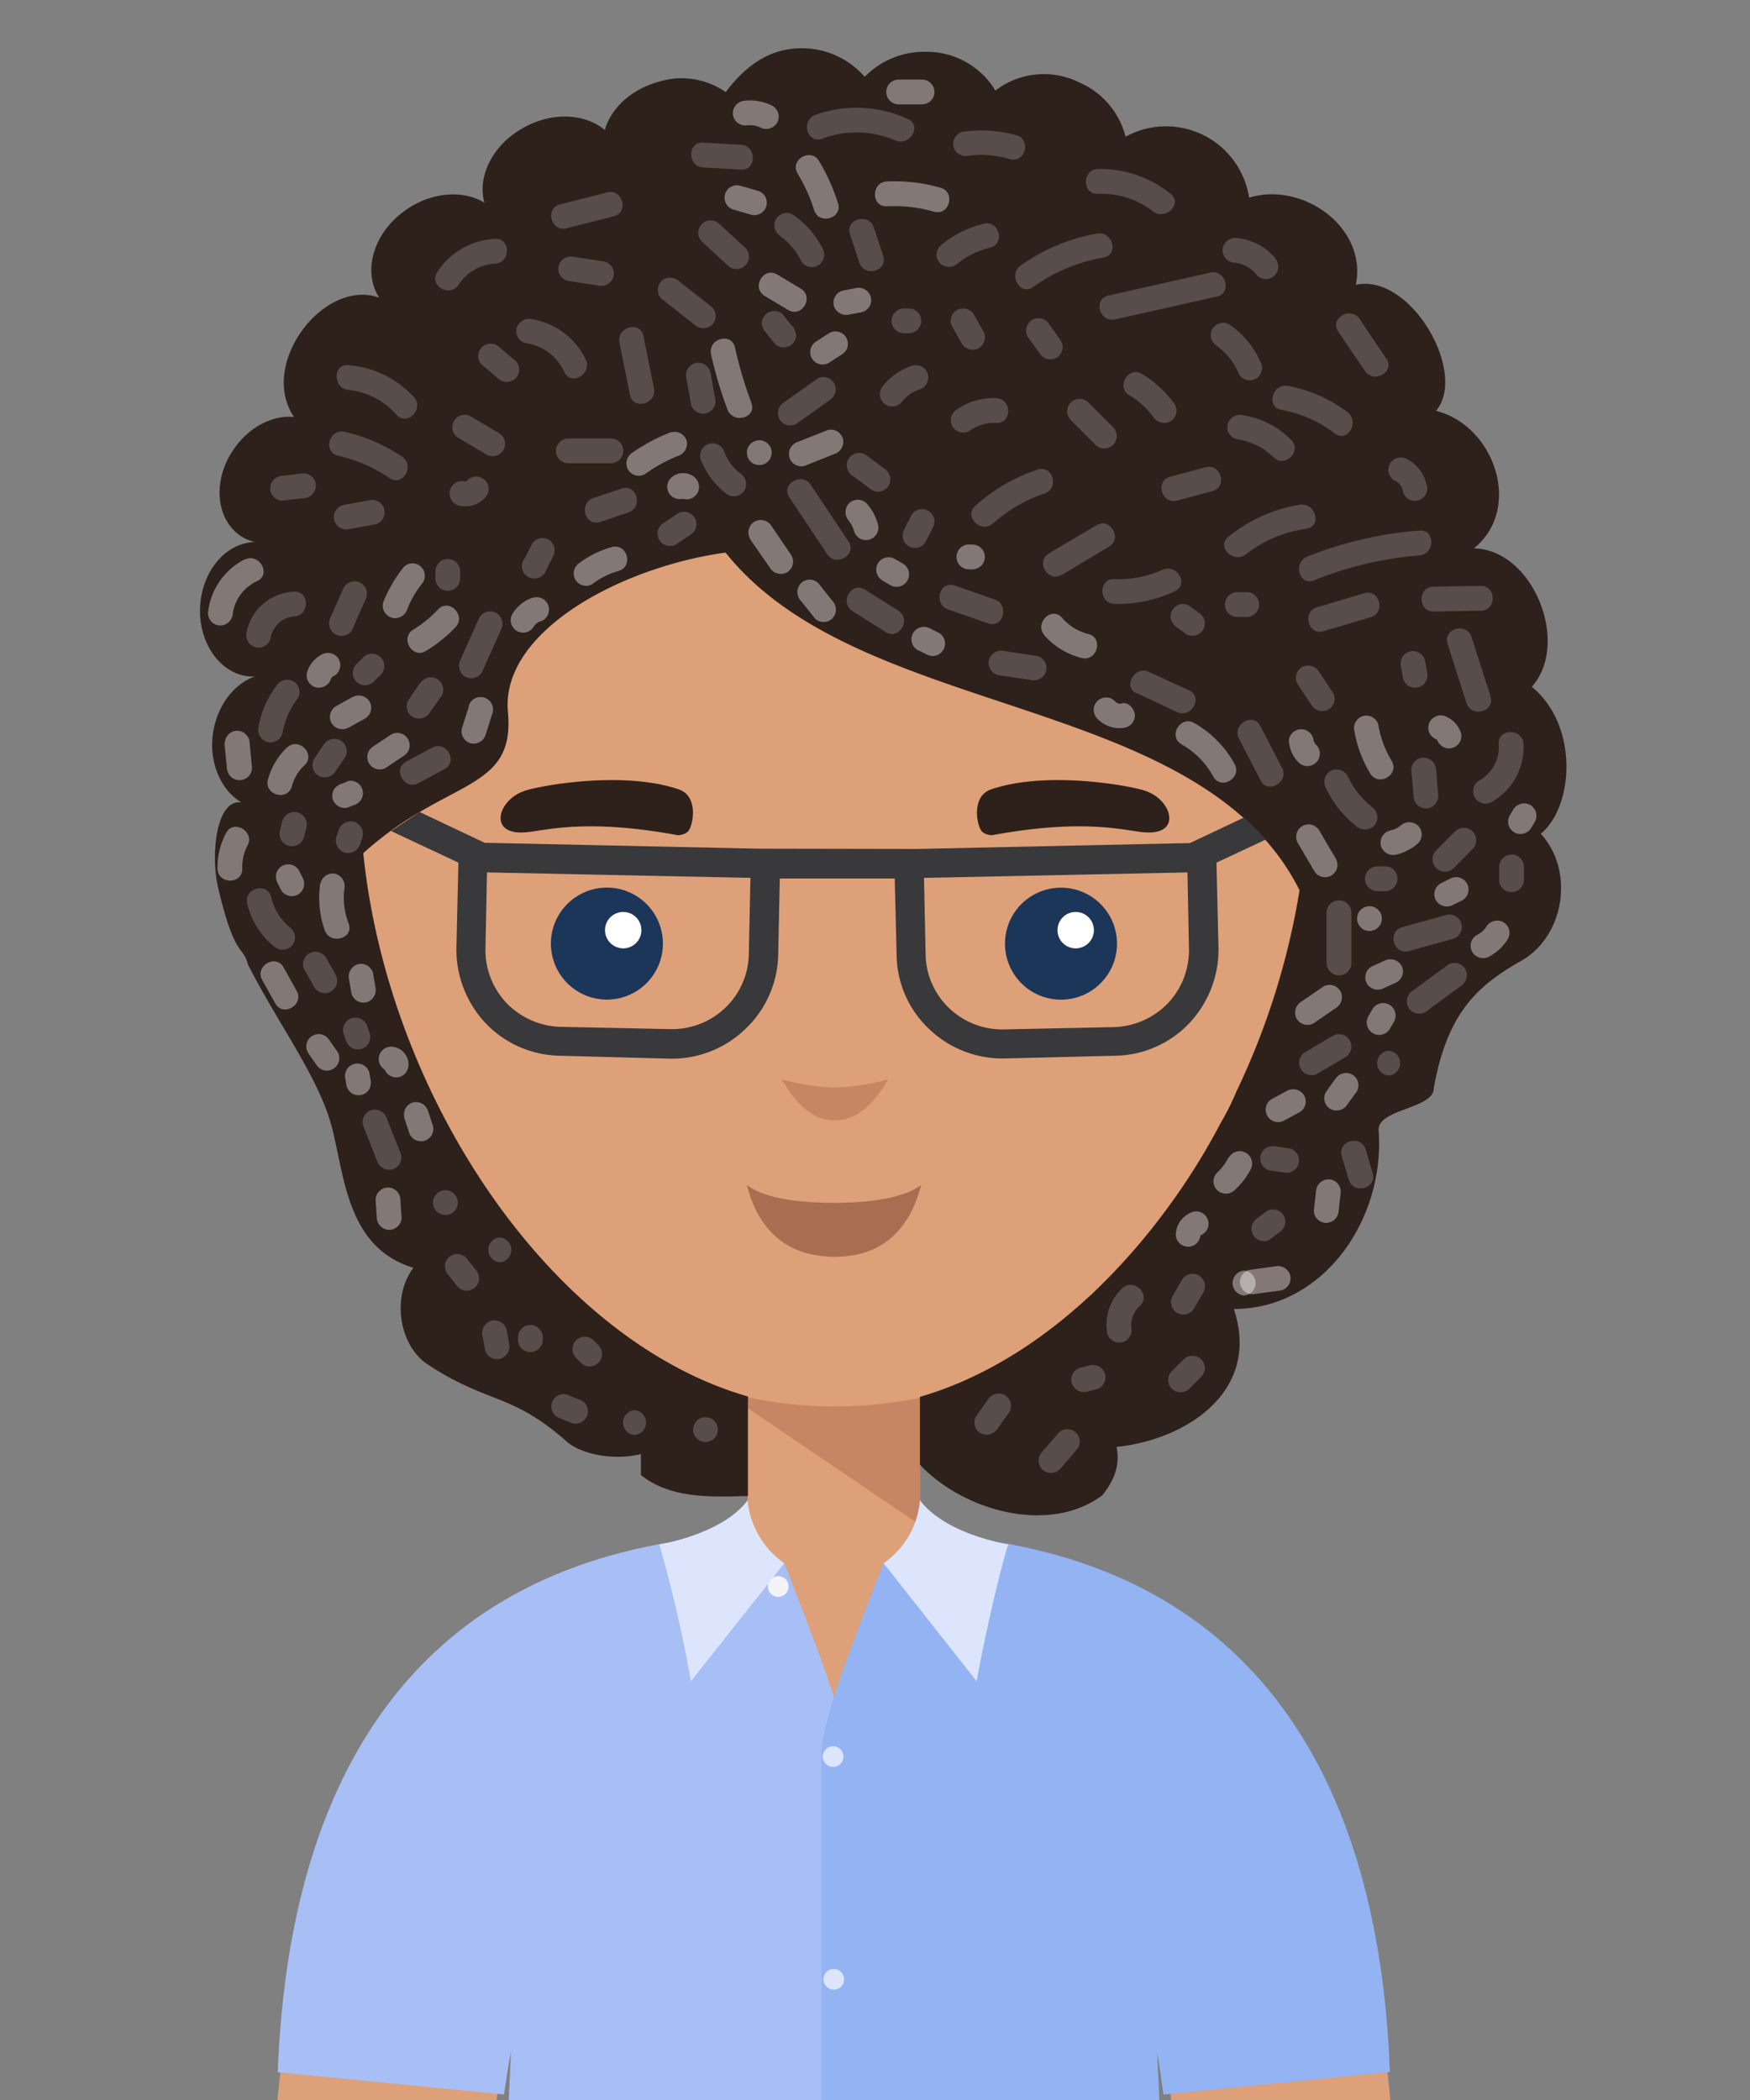 <svg id="Capa_1" data-name="Capa 1" xmlns="http://www.w3.org/2000/svg" viewBox="0 0 250 300"><rect x="0" y="0" width="250" height="300" fill="#808080" stroke="none"/><defs><style>.cls-1{fill:#dda078;}.cls-1,.cls-10,.cls-11,.cls-2,.cls-3,.cls-5,.cls-6,.cls-7,.cls-8,.cls-9{fill-rule:evenodd;}.cls-2{fill:#c68663;}.cls-3{fill:#f7b07a;}.cls-4{fill:#a86e51;}.cls-5{fill:#1c3659;}.cls-14,.cls-6{fill:#fff;}.cls-7{fill:#a7bff5;}.cls-8{fill:#94b3f2;}.cls-9{fill:#2e201a;}.cls-10{fill:#f4f3f6;}.cls-11{fill:#dce5fc;}.cls-12{fill:#39383a;}.cls-13{opacity:0.2;}.cls-15{opacity:0.4;}.cls-16{fill:none;}</style></defs><path class="cls-1" d="M195.81,275.87c-5.25-32.39-29.21-56-64.39-56.51V194H106.8v25.36c-35.13.56-59.14,24.12-64.39,56.51-.41,2.59-1.47,11.75-2.84,24.64l31.28-.08c1.19-7.16,2.38-14.22,3.56-21.1-.1,7.45-.11,14.44-.1,21.1l89.64-.22c0-6.59,0-13.51-.08-20.88,1.16,6.81,2.32,13.79,3.5,20.88l31.28-.08C197.3,287.44,196.23,278.43,195.81,275.87Z"/><polygon class="cls-2" points="106.8 199.09 131.43 199.09 131.43 217.85 106.8 201.15 106.8 199.09"/><path class="cls-3" d="M47.5,125.1l5.58-1.79,7.71,32.5-5.53,1.79a5.38,5.38,0,0,1-6.93-3.91l-5-21.11a6.43,6.43,0,0,1,4.19-7.48Z"/><path class="cls-3" d="M190,153.69l5-21.11a6.47,6.47,0,0,0-4.24-7.48l-5.53-1.79-7.76,32.5L183,157.6A5.4,5.4,0,0,0,190,153.69Z"/><path class="cls-1" d="M189.39,110.75c0-53-31.38-81.42-70.14-81.42S49.17,57.7,49.17,110.75s31.38,90.18,70.08,90.18S189.39,163.79,189.39,110.75Z"/><path class="cls-2" d="M111.66,154.19a31.58,31.58,0,0,0,7.59,1.17,31.8,31.8,0,0,0,7.65-1.17c-1.9,3.13-4.19,5.86-7.65,5.86s-5.69-2.73-7.59-5.86Z"/><path class="cls-4" d="M119.14,171.84c3.52,0,9.6-.34,12.45-2.57-1.62,6.42-5.64,10.33-12.45,10.27s-10.83-3.85-12.45-10.27c2.79,2.23,8.88,2.57,12.45,2.57Z"/><path class="cls-5" d="M86.7,142.8a8,8,0,1,0-8-8,8,8,0,0,0,8,8Z"/><path class="cls-5" d="M159.57,134.81a8,8,0,1,0-8,8A8,8,0,0,0,159.57,134.81Z"/><path class="cls-6" d="M156.27,132.91a2.6,2.6,0,1,0-2.56,2.57A2.6,2.6,0,0,0,156.27,132.91Z"/><path class="cls-6" d="M89,135.48a2.6,2.6,0,1,0-2.57-2.57A2.61,2.61,0,0,0,89,135.48Z"/><path class="cls-7" d="M120.93,249.79c-.9-5.64-2.8-10.89-8.88-26.47-4.69-1.84-5-2.68-5.25-9-1.73,3.24-7.54,5.14-11,6-39.26,6.47-54.67,37-56.12,75.72L72,299.21c.84-5.75,1-6,1-6q-.18,3.63-.34,7.21l48.29-.11Z"/><path class="cls-8" d="M165.3,293.22s.13.24.91,6L198.55,296c-1.4-38.7-16.87-69.25-56.12-75.72-3.47-.84-9.27-2.74-11-6-.16,6.31-.55,7.15-5.19,9-6.09,15.58-8,20.83-8.88,26.47v50.53l48.27-.11C165.52,297.89,165.41,295.57,165.3,293.22Z"/><path class="cls-9" d="M74.86,113c2.51-.84,14.29-2.91,22.11-.23,3,1,2,5.64,1.17,6.14a2.34,2.34,0,0,1-1.34.4c-13.62-2.52-19.32-.51-21.89-.4-5.25.34-3.74-4.69,0-5.91Z"/><path class="cls-9" d="M163.7,113c-2.51-.84-14.29-2.91-22.11-.23-3,1-2,5.64-1.17,6.14a2.31,2.31,0,0,0,1.34.4c13.62-2.52,19.32-.51,21.89-.4,5.24.34,3.74-4.69,0-5.91Z"/><path class="cls-10" d="M111.15,228.12a1.48,1.48,0,1,0-1.45-1.45,1.49,1.49,0,0,0,1.45,1.45Z"/><path class="cls-11" d="M119.14,252.41a1.48,1.48,0,0,0,0-2.95,1.48,1.48,0,1,0,0,2.95Z"/><path class="cls-11" d="M119.14,284.24a1.48,1.48,0,1,0-1.51-1.5,1.49,1.49,0,0,0,1.51,1.5Z"/><path class="cls-11" d="M126.23,223.32a12.11,12.11,0,0,0,5.19-9c2.74,3.69,8.94,5.7,12.62,6.31-1.11,3.35-3.35,13-4.52,19.55Z"/><path class="cls-11" d="M112.05,223.32a12.34,12.34,0,0,1-5.25-9c-2.68,3.69-8.94,5.7-12.62,6.31a184.39,184.39,0,0,1,4.52,19.55Z"/><path class="cls-9" d="M50.18,188c0,.33,0,.66,0,1h0Z"/><path class="cls-9" d="M159.51,206.7c9.85-1,20.69-7.88,16.75-19.7,12.8,0,21.67-12.81,20.68-25.61,0-3,7.88-3,7.88-5.91,1.89-10.68,6.17-14.55,12.1-18l0,0c6.53-3.35,8.15-13,3.18-18.37,4.69-3.8,5.53-15.42-1.28-21,5.53-6.09.28-19.6-8.27-19.77,7-5.64,3-17.53-5.41-19.65,4.57-5.36-3.58-19.72-11.45-18,1.67-8.21-7.6-14.8-15.25-12.45a12,12,0,0,0-17.64-8.71,11.59,11.59,0,0,0-6.65-7.77,11.37,11.37,0,0,0-11.95,1.18A11.46,11.46,0,0,0,132.13,7.4a11.82,11.82,0,0,0-8.6,3.58,11.84,11.84,0,0,0-9.1-4.08c-4.67,0-8.14,2.75-10.75,6.26a11,11,0,0,0-9.47-1.51c-4,1.06-6.92,3.8-7.81,6.92-2.74-2.29-7.26-2.62-11.28-.5-4.58,2.35-7,7-5.92,10.89-3-1.84-7.48-1.56-11.17,1-4.64,3.19-6.31,8.77-3.85,12.57C46.3,39.68,36.87,52,42,59.56c-3.07-.28-6.48,1.45-8.66,4.69-3,4.41-2.51,9.88,1,12.29a6.1,6.1,0,0,0,2.12.89c-4.13.06-7.6,4.08-7.87,9.21-.28,5.31,3,9.78,7.2,10h.61c-3,1.06-5.47,4.24-6,8.32s1.23,8,4.07,9.66c-3.62-.45-4.39,7.52-3.32,12.15,2.37,10.16,3.59,8.29,4.27,11,3.94,7.88,9.85,15.76,11.82,22.65s2,17.73,11.82,20.69c-3,3.94-2.2,10.66,1.74,13.61,8.86,5.91,12,4.12,19.92,11,2,2,6.9,3,10.84,2v3c4.26,3.4,10,3.13,15.29,3V199.5c-28.2-8.1-51.38-42.89-54.95-77.57l0-.05c11.9-10.78,21.73-8.66,20.66-20.16S88.69,81,103.65,78.94c19.27,24.18,67.74,19.82,82,48.24a105.81,105.81,0,0,1-9,28.71,38.33,38.33,0,0,1-2.29,4.58,94.24,94.24,0,0,1-7.54,12.06,91,91,0,0,1-10.55,12.06,8.07,8.07,0,0,1-.73.67c-6.86,6.36-15.07,11.67-24.12,14.29v9.69c6.11,6.53,18.42,10.1,26.08,4.35l0,0C159.07,211.59,160.06,209.45,159.51,206.7Z"/><path class="cls-12" d="M107.21,125.41l-37.64-.78-.22,10.83h0v.06a11,11,0,0,0,3,7.76,11.19,11.19,0,0,0,7.6,3.41H80l15.8.33a11,11,0,0,0,7.76-3,10.84,10.84,0,0,0,3.41-7.65ZM131,121.28l39-.84,7.65-3.62s1.23,1.14,1.61,1.51,1.53,1.62,1.53,1.62l-7,3.28v.4l.28,11.83h0a15.33,15.33,0,0,1-4.19,10.73,14.93,14.93,0,0,1-10.55,4.63l-.06.06h0v-.06l-15.8.39A15.14,15.14,0,0,1,132.73,147a14.76,14.76,0,0,1-4.64-10.56l-.27-10.94H111.4l-.23,10.94A15,15,0,0,1,106.48,147a15.14,15.14,0,0,1-10.72,4.24L80,150.82v.06h0v-.06a15,15,0,0,1-10.61-4.63,15.38,15.38,0,0,1-4.19-10.73h0l.28-11.83v-.4l-9.61-4.51L59.94,116l9.3,4.4,39,.84Zm38.64,3.35-37.64.78.23,11a10.84,10.84,0,0,0,3.4,7.65,11,11,0,0,0,7.77,3l15.8-.33h.05a11.19,11.19,0,0,0,7.6-3.41,11,11,0,0,0,3-7.76v-.06h0Z"/><g class="cls-13"><path class="cls-14" d="M135.43,87.06l5.74,2c2.16.76,3.08-2.66.94-3.42l-5.74-2c-2.15-.76-3.08,2.66-.94,3.42Z"/></g><g class="cls-13"><path class="cls-14" d="M162.37,99l5.74,2.71c2,1,3.85-2.09,1.79-3.07L164.16,96c-2-1-3.86,2.08-1.79,3.06Z"/></g><g class="cls-13"><path class="cls-14" d="M189.42,112.58a15,15,0,0,0,4.33,5.43,1.83,1.83,0,0,0,2.5,0,1.78,1.78,0,0,0,0-2.51,12.73,12.73,0,0,1-3.77-4.71,1.79,1.79,0,0,0-2.43-.63,1.81,1.81,0,0,0-.63,2.42Z"/></g><g class="cls-13"><path class="cls-14" d="M201.26,135.87l6.4-1.77a1.78,1.78,0,0,0-.95-3.42l-6.39,1.77c-2.19.61-1.26,4,.94,3.42Z"/></g><g class="cls-13"><path class="cls-14" d="M188.13,153.41l4.05-2.37a1.77,1.77,0,0,0-1.79-3.06l-4,2.36a1.78,1.78,0,0,0,1.79,3.07Z"/></g><g class="cls-13"><path class="cls-14" d="M181.34,167.2l2,.29a2,2,0,0,0,1.36-.18,1.85,1.85,0,0,0,.82-1.06,1.79,1.79,0,0,0-1.24-2.18l-2-.29a2,2,0,0,0-1.37.18,1.73,1.73,0,0,0-.81,1.06,1.78,1.78,0,0,0,1.23,2.18Z"/></g><g class="cls-13"><path class="cls-14" d="M168.88,182.76l-1.35,2.37a1.77,1.77,0,0,0,3.06,1.79l1.36-2.37a1.78,1.78,0,0,0-3.07-1.79Z"/></g><g class="cls-13"><path class="cls-14" d="M155.68,195.05l-1.35.34a1.78,1.78,0,0,0-1.23,2.18,1.81,1.81,0,0,0,2.18,1.24l1.35-.34a1.8,1.8,0,0,0,1.24-2.18,1.82,1.82,0,0,0-2.19-1.24Z"/></g><g class="cls-13"><path class="cls-14" d="M207.68,124l2.69-2.71a1.77,1.77,0,0,0-2.51-2.51l-2.69,2.71a1.77,1.77,0,0,0,2.51,2.51Z"/></g><g class="cls-13"><path class="cls-14" d="M212.92,99.4,210.22,91c-.69-2.16-4.12-1.23-3.42,1l2.7,8.44c.69,2.16,4.12,1.24,3.42-.94Z"/></g><g class="cls-13"><path class="cls-14" d="M190.45,99l-2-3A1.82,1.82,0,0,0,186,95.3a1.79,1.79,0,0,0-.64,2.42l2,3a1.82,1.82,0,0,0,2.43.64,1.79,1.79,0,0,0,.63-2.43Z"/></g><g class="cls-13"><path class="cls-14" d="M171.24,87.53l-1.35-1a1.75,1.75,0,0,0-1.36-.18,1.77,1.77,0,0,0-1.24,2.18,2,2,0,0,0,.81,1.06l1.35,1a1.77,1.77,0,0,0,1.37.18,1.8,1.8,0,0,0,1.06-.81,1.82,1.82,0,0,0,.18-1.37,2.05,2.05,0,0,0-.82-1.06Z"/></g><g class="cls-13"><path class="cls-14" d="M121.22,77.36l-5.4-8.1c-1.26-1.89-4.33-.12-3.06,1.79l5.4,8.1c1.26,1.89,4.33.12,3.06-1.79Z"/></g><g class="cls-13"><path class="cls-14" d="M88.83,69.79l-4.06,1.35c-2.15.72-1.23,4.15,1,3.42l4-1.35c2.15-.72,1.23-4.14-.94-3.42Z"/></g><g class="cls-13"><path class="cls-14" d="M62.2,81.63v1a1.77,1.77,0,0,0,3.54,0v-1a1.77,1.77,0,0,0-3.54,0Z"/></g><g class="cls-13"><path class="cls-14" d="M60,97.58,58.34,100a1.78,1.78,0,0,0,.63,2.43,1.83,1.83,0,0,0,2.43-.64l1.68-2.37a1.79,1.79,0,0,0-.64-2.43,1.83,1.83,0,0,0-2.43.64Z"/></g><g class="cls-13"><path class="cls-14" d="M46.23,106.4l-1.35,2a1.79,1.79,0,0,0,.63,2.43,1.83,1.83,0,0,0,2.43-.64l1.35-2a1.77,1.77,0,0,0-.64-2.42,1.81,1.81,0,0,0-2.42.63Z"/></g><g class="cls-13"><path class="cls-14" d="M40.31,117.3,40,118.65a1.77,1.77,0,1,0,3.42.94l.34-1.35a1.77,1.77,0,0,0-3.42-.94Z"/></g><g class="cls-13"><path class="cls-14" d="M43.53,138.59,44.88,141a1.79,1.79,0,0,0,2.42.64,1.81,1.81,0,0,0,.64-2.43l-1.35-2.36a1.77,1.77,0,1,0-3.06,1.79Z"/></g><g class="cls-13"><path class="cls-14" d="M51.86,160.76l2,5.06a1.84,1.84,0,0,0,2.19,1.24,1.77,1.77,0,0,0,1.23-2.18l-2-5.06a1.83,1.83,0,0,0-2.18-1.24,1.79,1.79,0,0,0-1.24,2.18Z"/></g><g class="cls-13"><path class="cls-14" d="M64.07,182.17l1.35,1.69a1.77,1.77,0,0,0,1.25.52,1.8,1.8,0,0,0,1.26-.52,1.74,1.74,0,0,0,.51-1.25,2,2,0,0,0-.51-1.26l-1.36-1.69a1.75,1.75,0,0,0-1.25-.51,1.76,1.76,0,0,0-1.77,1.77,2,2,0,0,0,.52,1.25Z"/></g><g class="cls-13"><path class="cls-14" d="M74,191.05v.34a1.33,1.33,0,0,0,.15.68,1.26,1.26,0,0,0,.37.57,1.93,1.93,0,0,0,1.25.52l.47-.06a1.82,1.82,0,0,0,.78-.46l.28-.36a1.72,1.72,0,0,0,.24-.89v-.34a1.33,1.33,0,0,0-.15-.68,1.63,1.63,0,0,0-.94-.94,1.33,1.33,0,0,0-.68-.15l-.47.06a1.73,1.73,0,0,0-.78.46l-.28.35a1.78,1.78,0,0,0-.24.9Z"/></g><g class="cls-13"><path class="cls-14" d="M90.65,205a1.78,1.78,0,0,0,0-3.55,1.78,1.78,0,0,0,0,3.55Z"/></g><g class="cls-13"><path class="cls-14" d="M193.06,137.69v-7.43a1.78,1.78,0,0,0-3.55,0v7.43a1.78,1.78,0,0,0,3.55,0Z"/></g><g class="cls-13"><path class="cls-14" d="M203.63,144.58l5.06-3.72a1.82,1.82,0,0,0,.64-2.42,1.79,1.79,0,0,0-2.43-.64l-5.06,3.71a1.83,1.83,0,0,0-.64,2.43,1.79,1.79,0,0,0,2.43.64Z"/></g><g class="cls-13"><path class="cls-14" d="M217.71,125.53v-1.68a1.79,1.79,0,0,0-1.77-1.78,1.82,1.82,0,0,0-1.78,1.78v1.68a1.78,1.78,0,1,0,3.55,0Z"/></g><g class="cls-13"><path class="cls-14" d="M205.47,113.72l-.31-3.72a1.83,1.83,0,0,0-1.78-1.77,1.79,1.79,0,0,0-1.77,1.77l.32,3.72a1.81,1.81,0,0,0,1.77,1.77,1.78,1.78,0,0,0,1.77-1.77Z"/></g><g class="cls-13"><path class="cls-14" d="M183.15,109.71l-3.1-6c-1-2-4.1-.24-3.06,1.79l3.1,6c1,2,4.11.24,3.06-1.79Z"/></g><g class="cls-13"><path class="cls-14" d="M142.53,96.45l4.73.69a1.83,1.83,0,0,0,2.18-1.23,1.8,1.8,0,0,0-1.24-2.19L143.47,93a1.85,1.85,0,0,0-2.18,1.24,1.79,1.79,0,0,0,1.24,2.18Z"/></g><g class="cls-13"><path class="cls-14" d="M49.13,83.86l-1.89,4.3a1.83,1.83,0,0,0,.63,2.43A1.79,1.79,0,0,0,50.3,90l1.89-4.3a1.81,1.81,0,0,0-.64-2.42,1.78,1.78,0,0,0-2.42.63Z"/></g><g class="cls-13"><path class="cls-14" d="M51.91,93.89l-1,1a1.83,1.83,0,0,0-.52,1.25,1.77,1.77,0,0,0,3,1.26l1-1a1.81,1.81,0,0,0,.52-1.25,1.83,1.83,0,0,0-.52-1.25,1.81,1.81,0,0,0-2.51,0Z"/></g><g class="cls-13"><path class="cls-14" d="M42,84.52a7.23,7.23,0,0,0-6.77,5.76,1.82,1.82,0,0,0,1.24,2.18,1.78,1.78,0,0,0,2.18-1.24A3.68,3.68,0,0,1,42,88.07c2.27-.12,2.28-3.67,0-3.55Z"/></g><g class="cls-13"><path class="cls-14" d="M39.48,98a13.59,13.59,0,0,0-2.55,5.83A1.82,1.82,0,0,0,38.17,106a1.79,1.79,0,0,0,2.18-1.24,11.3,11.3,0,0,1,2.19-5,1.79,1.79,0,0,0-.64-2.43,1.82,1.82,0,0,0-2.42.64Z"/></g><g class="cls-13"><path class="cls-14" d="M59.8,111.87l3.71-2c2-1.09.22-4.15-1.79-3.06l-3.71,2c-2,1.09-.22,4.15,1.79,3.06Z"/></g><g class="cls-13"><path class="cls-14" d="M48.37,118.63l-.33,1a1.76,1.76,0,0,0,.18,1.36,1.79,1.79,0,0,0,1.05.82,1.83,1.83,0,0,0,2.19-1.24l.33-1a1.8,1.8,0,0,0-.18-1.36,1.85,1.85,0,0,0-1.06-.82,1.82,1.82,0,0,0-2.18,1.24Z"/></g><g class="cls-13"><path class="cls-14" d="M35.32,129.1a11.08,11.08,0,0,0,3.8,6.08,1.82,1.82,0,0,0,2.5,0,1.77,1.77,0,0,0,0-2.51,8,8,0,0,1-2.88-4.51c-.52-2.22-3.94-1.28-3.42.94Z"/></g><g class="cls-13"><path class="cls-14" d="M196.69,127.31H198a1.78,1.78,0,0,0,0-3.55h-1.35a1.78,1.78,0,0,0,0,3.55Z"/></g><g class="cls-13"><path class="cls-14" d="M198.38,153.65a1.78,1.78,0,0,0,0-3.55,1.78,1.78,0,0,0,0,3.55Z"/></g><g class="cls-13"><path class="cls-14" d="M191.68,165.16l1,3.37c.65,2.18,4.08,1.26,3.42-.94l-1-3.38c-.65-2.18-4.08-1.25-3.42.95Z"/></g><g class="cls-13"><path class="cls-14" d="M181.39,177.07l1.35-1a1.92,1.92,0,0,0,.82-1.06,1.82,1.82,0,0,0-.18-1.37,1.76,1.76,0,0,0-1.06-.81A1.73,1.73,0,0,0,181,173l-1.35,1a2,2,0,0,0-.81,1.06,1.77,1.77,0,0,0,1.24,2.18,1.7,1.7,0,0,0,1.36-.18Z"/></g><g class="cls-13"><path class="cls-14" d="M161.66,190a3.8,3.8,0,0,1,1.18-3.45c1.67-1.57-.84-4.07-2.51-2.51a7.1,7.1,0,0,0-2.22,6,1.83,1.83,0,0,0,1.77,1.77,1.79,1.79,0,0,0,1.78-1.77Z"/></g><g class="cls-13"><path class="cls-14" d="M169.91,198.38l1.69-1.69a1.78,1.78,0,0,0,0-2.5,1.81,1.81,0,0,0-2.51,0l-1.68,1.68a1.77,1.77,0,0,0,2.5,2.51Z"/></g><g class="cls-13"><path class="cls-14" d="M142.5,204.1l1.69-2.36a1.79,1.79,0,0,0-.64-2.43,1.83,1.83,0,0,0-2.43.64l-1.68,2.36a1.79,1.79,0,0,0,.63,2.43,1.83,1.83,0,0,0,2.43-.64Z"/></g><g class="cls-13"><path class="cls-14" d="M151.39,209.91l2.35-2.72a1.77,1.77,0,1,0-2.51-2.5l-2.35,2.71a1.82,1.82,0,0,0,0,2.51,1.8,1.8,0,0,0,2.51,0Z"/></g><g class="cls-13"><path class="cls-14" d="M66.78,68.57a1.29,1.29,0,0,1-.16.17c-.14.13-.12.11.08,0l-.21.11c.23-.08.28-.11.15-.06l-.17,0c-.2,0-.16,0,.12,0h-.24c.27,0,.32,0,.12,0a1.77,1.77,0,0,0-.94,3.42,3.76,3.76,0,0,0,3.76-1.11,1.77,1.77,0,0,0-2.51-2.5Z"/></g><g class="cls-13"><path class="cls-14" d="M71.28,61.87l-4-2.37a1.77,1.77,0,0,0-1.79,3.06l4,2.37a1.77,1.77,0,0,0,1.79-3.06Z"/></g><g class="cls-13"><path class="cls-14" d="M57.44,65.24a23.89,23.89,0,0,0-8.2-3.55c-2.22-.5-3.17,2.91-.94,3.42a21.06,21.06,0,0,1,7.35,3.19c1.89,1.29,3.66-1.78,1.79-3.06Z"/></g><g class="cls-13"><path class="cls-14" d="M52.69,71.48,49,72.15a1.78,1.78,0,0,0-1.24,2.18,1.8,1.8,0,0,0,2.18,1.24l3.71-.67a1.78,1.78,0,0,0,1.24-2.18,1.8,1.8,0,0,0-2.18-1.24Z"/></g><g class="cls-13"><path class="cls-14" d="M43.36,67.62l-3,.35a1.83,1.83,0,0,0-1.77,1.77,1.79,1.79,0,0,0,1.77,1.78l3-.35a1.83,1.83,0,0,0,1.77-1.77,1.78,1.78,0,0,0-1.77-1.78Z"/></g><g class="cls-13"><path class="cls-14" d="M59.14,56.74a14.23,14.23,0,0,0-9.35-4.58c-2.27-.21-2.26,3.33,0,3.55a10.5,10.5,0,0,1,6.84,3.54c1.54,1.69,4-.82,2.51-2.51Z"/></g><g class="cls-13"><path class="cls-14" d="M189.08,90.17l6.75-2c2.18-.66,1.25-4.08-.94-3.42l-6.75,2c-2.18.66-1.25,4.09.94,3.42Z"/></g><g class="cls-13"><path class="cls-14" d="M187.67,82.92a51.68,51.68,0,0,1,15.1-3.58c2.26-.18,2.27-3.73,0-3.55a54.93,54.93,0,0,0-16,3.71c-2.1.83-1.19,4.26.94,3.42Z"/></g><g class="cls-13"><path class="cls-14" d="M178,79.18a18.12,18.12,0,0,1,8.65-3.65c2.25-.35,1.3-3.76-.94-3.42a21.48,21.48,0,0,0-10.22,4.57c-1.79,1.41.74,3.91,2.51,2.5Z"/></g><g class="cls-13"><path class="cls-14" d="M176.76,88.13h1.35a1.77,1.77,0,1,0,0-3.54h-1.35a1.77,1.77,0,1,0,0,3.54Z"/></g><g class="cls-13"><path class="cls-14" d="M204.79,87.36l6.75-.11c2.28,0,2.29-3.59,0-3.55l-6.75.11c-2.28,0-2.28,3.58,0,3.55Z"/></g><g class="cls-13"><path class="cls-14" d="M203.8,69.34A5.33,5.33,0,0,0,201,65.58a1.81,1.81,0,0,0-2.43.64,1.79,1.79,0,0,0,.64,2.42,3.9,3.9,0,0,1,.35.19s.29.21.15.09.15.15.18.18.29.36.17.19.07.12.08.15a2.37,2.37,0,0,1,.19.35c-.07-.17,0-.11,0,0s.07.3.1.46a1.77,1.77,0,0,0,2.18,1.24,1.82,1.82,0,0,0,1.24-2.18Z"/></g><g class="cls-13"><path class="cls-14" d="M198.05,51.25l-3.82-5.68c-1.26-1.88-4.34-.11-3.06,1.79L195,53c1.26,1.88,4.34.11,3.06-1.79Z"/></g><g class="cls-13"><path class="cls-14" d="M182.1,36.79A8,8,0,0,0,176.43,34a1.79,1.79,0,0,0-1.78,1.77,1.81,1.81,0,0,0,1.78,1.77,4.58,4.58,0,0,1,3.16,1.81,1.78,1.78,0,0,0,2.51,0,1.83,1.83,0,0,0,0-2.51Z"/></g><g class="cls-13"><path class="cls-14" d="M167.22,27.68a15.9,15.9,0,0,0-10.38-3.53c-2.28.06-2.29,3.61,0,3.55a12,12,0,0,1,7.87,2.49c1.78,1.39,4.31-1.1,2.51-2.51Z"/></g><g class="cls-13"><path class="cls-14" d="M145.2,19.33a18.24,18.24,0,0,0-7.74-.49A1.79,1.79,0,0,0,136.22,21a1.83,1.83,0,0,0,2.19,1.24,13.9,13.9,0,0,1,5.84.49c2.2.64,3.14-2.78.95-3.42Z"/></g><g class="cls-13"><path class="cls-14" d="M129.7,17a17.55,17.55,0,0,0-13.2-.6c-2.14.77-1.22,4.19.94,3.42a14,14,0,0,1,10.47.24c2.07.91,3.87-2.15,1.79-3.06Z"/></g><g class="cls-13"><path class="cls-14" d="M105.85,20.68l-5.4-.31c-2.28-.13-2.28,3.42,0,3.55l5.4.31c2.28.13,2.27-3.42,0-3.55Z"/></g><g class="cls-13"><path class="cls-14" d="M86.77,27.48,80,29.2c-2.21.56-1.28,4,.94,3.41l6.75-1.71c2.21-.57,1.27-4-1-3.42Z"/></g><g class="cls-13"><path class="cls-14" d="M70.72,34.13a10.36,10.36,0,0,0-8.26,4.75c-1.25,1.91,1.82,3.69,3.07,1.79a6.61,6.61,0,0,1,5.19-3c2.27-.12,2.28-3.66,0-3.54Z"/></g><g class="cls-13"><path class="cls-14" d="M68.84,52.11l2.37,2a1.77,1.77,0,0,0,2.5-2.5l-2.37-2a1.77,1.77,0,0,0-2.5,2.51Z"/></g><g class="cls-13"><path class="cls-14" d="M75,49a7.17,7.17,0,0,1,5.62,4.15c1,2.06,4,.26,3.06-1.79A10.38,10.38,0,0,0,76,45.6a1.84,1.84,0,0,0-2.18,1.24A1.78,1.78,0,0,0,75,49Z"/></g><g class="cls-13"><path class="cls-14" d="M88.5,49,90,56.42c.46,2.23,3.88,1.29,3.42-.94L91.92,48c-.46-2.24-3.88-1.29-3.42.94Z"/></g><g class="cls-13"><path class="cls-14" d="M100.08,65.56a11.24,11.24,0,0,0,3.86,5.11,1.77,1.77,0,0,0,2.42-.64,1.81,1.81,0,0,0-.63-2.42,6.92,6.92,0,0,1-2.23-3,1.81,1.81,0,0,0-2.18-1.23,1.79,1.79,0,0,0-1.24,2.18Z"/></g><g class="cls-13"><path class="cls-14" d="M87.27,62.64H81.19a1.77,1.77,0,0,0,0,3.54h6.08a1.77,1.77,0,0,0,0-3.54Z"/></g><g class="cls-13"><path class="cls-14" d="M76,77.7l-1,2A1.78,1.78,0,1,0,78,81.51l1-2a1.81,1.81,0,0,0-.64-2.43A1.79,1.79,0,0,0,76,77.7Z"/></g><g class="cls-13"><path class="cls-14" d="M96.61,77.76l2-1.35a1.77,1.77,0,0,0-1.79-3.06l-2,1.35a1.77,1.77,0,1,0,1.79,3.06Z"/></g><g class="cls-13"><path class="cls-14" d="M102.15,56.85l-.67-3.72a1.77,1.77,0,0,0-3.42.94l.67,3.72a1.77,1.77,0,0,0,3.42-.94Z"/></g><g class="cls-13"><path class="cls-14" d="M121.84,68l2.7,2a1.77,1.77,0,0,0,2.42-.63,1.83,1.83,0,0,0-.63-2.43l-2.7-2a1.79,1.79,0,0,0-2.43.64,1.83,1.83,0,0,0,.64,2.43Z"/></g><g class="cls-13"><path class="cls-14" d="M141.88,74.78a20.73,20.73,0,0,1,7.33-4.27c2.15-.72,1.23-4.15-1-3.42a25,25,0,0,0-8.88,5.18c-1.7,1.54.81,4,2.5,2.51Z"/></g><g class="cls-13"><path class="cls-14" d="M151.66,82.15l6.75-4.05c2-1.18.17-4.24-1.79-3.06l-6.75,4c-2,1.17-.18,4.24,1.79,3.06Z"/></g><g class="cls-13"><path class="cls-14" d="M159.2,86.27a19.22,19.22,0,0,0,8.64-1.8c2.08-1,.28-4-1.79-3.06a15.1,15.1,0,0,1-6.85,1.31c-2.29-.07-2.28,3.47,0,3.55Z"/></g><g class="cls-13"><path class="cls-14" d="M168.12,71.52l5.06-1.35c2.21-.59,1.27-4-.94-3.42l-5.07,1.35c-2.2.59-1.26,4,1,3.42Z"/></g><g class="cls-13"><path class="cls-14" d="M176.63,62.74a9.16,9.16,0,0,1,5.3,2.59c1.62,1.6,4.13-.9,2.5-2.51a12.29,12.29,0,0,0-6.86-3.5,1.84,1.84,0,0,0-2.18,1.24,1.78,1.78,0,0,0,1.24,2.18Z"/></g><g class="cls-13"><path class="cls-14" d="M183.07,58.56a17.68,17.68,0,0,1,7.63,3.37c1.82,1.38,3.58-1.7,1.79-3.06A20,20,0,0,0,184,55.14c-2.23-.42-3.19,3-.94,3.42Z"/></g><g class="cls-13"><path class="cls-14" d="M180.05,51.67a12.61,12.61,0,0,0-4.43-5.32,1.8,1.8,0,0,0-2.43.64,1.82,1.82,0,0,0,.64,2.42A9.37,9.37,0,0,1,177,53.46a1.78,1.78,0,0,0,2.43.63,1.81,1.81,0,0,0,.64-2.42Z"/></g><g class="cls-13"><path class="cls-14" d="M167.83,57.77a15.83,15.83,0,0,0-4.69-4.35c-2-1.17-3.75,1.9-1.79,3.06a11.3,11.3,0,0,1,3.41,3.08,1.82,1.82,0,0,0,2.43.64,1.79,1.79,0,0,0,.64-2.43Z"/></g><g class="cls-13"><path class="cls-14" d="M159.11,61.13l-3.72-3.72a1.78,1.78,0,0,0-2.51,2.51l3.72,3.72a1.78,1.78,0,0,0,2.51-2.51Z"/></g><g class="cls-13"><path class="cls-14" d="M142.32,56.88a9.28,9.28,0,0,0-5.62,1.61,1.82,1.82,0,0,0-.64,2.43,1.8,1.8,0,0,0,2.43.64,6,6,0,0,1,3.83-1.13c2.28.09,2.28-3.45,0-3.55Z"/></g><g class="cls-13"><path class="cls-14" d="M130.36,52.23a8.83,8.83,0,0,0-4.15,2.82,1.82,1.82,0,0,0,0,2.51,1.78,1.78,0,0,0,2.5,0,5.5,5.5,0,0,1,2.6-1.91,1.77,1.77,0,1,0-.95-3.42Z"/></g><g class="cls-13"><path class="cls-14" d="M116.77,54.1,112,57.48a1.81,1.81,0,0,0-.63,2.42,1.78,1.78,0,0,0,2.42.64l4.73-3.38a1.83,1.83,0,0,0,.64-2.43,1.8,1.8,0,0,0-2.43-.63Z"/></g><g class="cls-13"><path class="cls-14" d="M113.18,46.61l-1.35-1.69a1.78,1.78,0,0,0-3,1.25,2.06,2.06,0,0,0,.52,1.26l1.35,1.69a1.78,1.78,0,0,0,1.25.51,1.76,1.76,0,0,0,1.78-1.77,2.09,2.09,0,0,0-.52-1.25Z"/></g><g class="cls-13"><path class="cls-14" d="M101.72,43.88,97,40.17a1.82,1.82,0,0,0-2.51,0,1.78,1.78,0,0,0,0,2.5l4.73,3.72a1.84,1.84,0,0,0,2.51,0,1.79,1.79,0,0,0,0-2.51Z"/></g><g class="cls-13"><path class="cls-14" d="M86.39,37.37,82,36.7a1.83,1.83,0,0,0-2.18,1.23,1.8,1.8,0,0,0,1.24,2.19l4.39.67a1.82,1.82,0,0,0,2.18-1.24,1.79,1.79,0,0,0-1.24-2.18Z"/></g><g class="cls-13"><path class="cls-14" d="M100.27,34.52l3.7,3.4a1.77,1.77,0,0,0,2.5-2.51L102.78,32a1.77,1.77,0,0,0-2.51,2.51Z"/></g><g class="cls-13"><path class="cls-14" d="M111.45,33.73a9.21,9.21,0,0,1,3,3.56,1.79,1.79,0,0,0,2.43.64,1.83,1.83,0,0,0,.64-2.43,13,13,0,0,0-4.24-4.83,1.78,1.78,0,0,0-2.42.64,1.81,1.81,0,0,0,.63,2.42Z"/></g><g class="cls-13"><path class="cls-14" d="M121.42,33.45l1.34,4.06c.71,2.16,4.13,1.23,3.42-.94l-1.34-4.06c-.71-2.16-4.14-1.23-3.42.94Z"/></g><g class="cls-13"><path class="cls-14" d="M136.82,37.63a11.38,11.38,0,0,1,4.62-2.24c2.22-.54,1.28-4-.94-3.42a15.26,15.26,0,0,0-6.19,3.16,1.78,1.78,0,0,0,0,2.5,1.81,1.81,0,0,0,2.51,0Z"/></g><g class="cls-13"><path class="cls-14" d="M147.6,41a24.23,24.23,0,0,1,10.05-4.21c2.24-.4,1.29-3.82-.94-3.42a26.7,26.7,0,0,0-10.9,4.57c-1.84,1.31-.07,4.39,1.79,3.06Z"/></g><g class="cls-13"><path class="cls-14" d="M159.29,45.63l14.54-3.26c2.23-.5,1.29-3.91-.94-3.42l-14.55,3.27c-2.22.49-1.28,3.91.95,3.41Z"/></g><g class="cls-13"><path class="cls-14" d="M151.57,48.69l-1.68-2.37a1.81,1.81,0,0,0-2.43-.63,1.79,1.79,0,0,0-.64,2.42l1.69,2.36a1.81,1.81,0,0,0,2.43.64,1.78,1.78,0,0,0,.63-2.42Z"/></g><g class="cls-13"><path class="cls-14" d="M140.47,47.3l-1.35-2.36a1.77,1.77,0,1,0-3.06,1.79l1.35,2.36a1.79,1.79,0,0,0,2.43.64,1.81,1.81,0,0,0,.63-2.43Z"/></g><g class="cls-13"><path class="cls-14" d="M129.82,44.06h-.67a1.86,1.86,0,0,0-1.26.52,1.77,1.77,0,0,0,0,2.51,1.86,1.86,0,0,0,1.26.52h.67a1.86,1.86,0,0,0,1.26-.52,1.77,1.77,0,0,0,0-2.51,1.86,1.86,0,0,0-1.26-.52Z"/></g><g class="cls-13"><path class="cls-14" d="M214.1,106.29a5.5,5.5,0,0,1-2.77,5.21,1.77,1.77,0,0,0,1.79,3.06,9,9,0,0,0,4.53-8.27c-.13-2.27-3.68-2.28-3.55,0Z"/></g><g class="cls-13"><path class="cls-14" d="M49.07,147.62l.34,1a1.89,1.89,0,0,0,.82,1.06,1.85,1.85,0,0,0,1.36.18,1.81,1.81,0,0,0,1.06-.82,1.77,1.77,0,0,0,.18-1.37l-.34-1a1.91,1.91,0,0,0-.81-1.06,1.87,1.87,0,0,0-1.37-.18,1.81,1.81,0,0,0-1.06.82,1.76,1.76,0,0,0-.18,1.36Z"/></g><g class="cls-13"><path class="cls-14" d="M63.63,173.57a1.77,1.77,0,0,0,0-3.54,1.77,1.77,0,0,0,0,3.54Z"/></g><g class="cls-13"><path class="cls-14" d="M100.78,206a1.77,1.77,0,0,0,0-3.54,1.77,1.77,0,0,0,0,3.54Z"/></g><g class="cls-13"><path class="cls-14" d="M85.49,192.16l-.68-.68a1.77,1.77,0,0,0-2.51,0,1.81,1.81,0,0,0-.52,1.26A1.88,1.88,0,0,0,82.3,194l.68.68a1.77,1.77,0,0,0,2.51,0,1.8,1.8,0,0,0,.52-1.26,1.88,1.88,0,0,0-.52-1.25Z"/></g><g class="cls-13"><path class="cls-14" d="M82.64,199.9,81,199.22a1.75,1.75,0,0,0-1.36.18,1.81,1.81,0,0,0-.82,1.06,1.79,1.79,0,0,0,.18,1.36,2.05,2.05,0,0,0,1.06.82l1.69.68a1.83,1.83,0,0,0,1.37-.18,1.87,1.87,0,0,0,.81-1.06,1.81,1.81,0,0,0-.18-1.37,2,2,0,0,0-1.06-.81Z"/></g><g class="cls-13"><path class="cls-14" d="M72.72,191.92l-.36-2a1.78,1.78,0,0,0-2.18-1.23,1.82,1.82,0,0,0-1.24,2.18l.36,2a1.78,1.78,0,0,0,2.18,1.24,1.83,1.83,0,0,0,1.24-2.18Z"/></g><g class="cls-13"><path class="cls-14" d="M71.4,180.33a1.78,1.78,0,0,0,0-3.55,1.78,1.78,0,0,0,0,3.55Z"/></g><g class="cls-13"><path class="cls-14" d="M68.5,88.16l-2.71,6.08a1.83,1.83,0,0,0,.64,2.42A1.79,1.79,0,0,0,68.86,96L71.56,90a1.84,1.84,0,0,0-.64-2.43,1.77,1.77,0,0,0-2.42.64Z"/></g><g class="cls-13"><path class="cls-14" d="M121.78,87.3l4.75,3c1.93,1.22,3.71-1.84,1.79-3.07l-4.75-3c-1.93-1.22-3.71,1.84-1.79,3.06Z"/></g><g class="cls-13"><path class="cls-14" d="M132.25,77.4l1-2a1.77,1.77,0,1,0-3.06-1.79l-1,2a1.77,1.77,0,1,0,3.06,1.79Z"/></g><g class="cls-13"><path class="cls-14" d="M200.14,95.26l.31,1.69a1.79,1.79,0,0,0,2.18,1.24A1.81,1.81,0,0,0,203.87,96l-.31-1.7a1.78,1.78,0,0,0-2.18-1.23,1.82,1.82,0,0,0-1.24,2.18Z"/></g><g class="cls-15"><path class="cls-14" d="M107.1,76.94,110,81.13a1.81,1.81,0,0,0,2.42.63,1.78,1.78,0,0,0,.64-2.42l-2.84-4.19a1.82,1.82,0,0,0-2.43-.63,1.79,1.79,0,0,0-.64,2.42Z"/></g><g class="cls-15"><path class="cls-14" d="M115,66.54l4.18-1.68a1.83,1.83,0,0,0,1.24-2.18,1.8,1.8,0,0,0-2.18-1.24L114,63.12a1.82,1.82,0,0,0-1.24,2.18A1.78,1.78,0,0,0,115,66.54Z"/></g><g class="cls-15"><path class="cls-14" d="M118.41,51.83l1.84-1.18a1.77,1.77,0,0,0-1.79-3.06l-1.84,1.18a1.77,1.77,0,1,0,1.79,3.06Z"/></g><g class="cls-15"><path class="cls-14" d="M107.33,57.51A58.29,58.29,0,0,1,105,49.64c-.49-2.22-3.91-1.28-3.42,1a59.63,59.63,0,0,0,2.34,7.86c.8,2.12,4.23,1.2,3.42-.94Z"/></g><g class="cls-15"><path class="cls-14" d="M95.92,61.71a26.77,26.77,0,0,0-5.57,2.95,1.82,1.82,0,0,0-.63,2.43,1.79,1.79,0,0,0,2.42.64,22.38,22.38,0,0,1,4.72-2.6A1.83,1.83,0,0,0,98.1,63a1.78,1.78,0,0,0-2.18-1.24Z"/></g><g class="cls-15"><path class="cls-14" d="M99,68a2.57,2.57,0,0,0-1.4-.41A2.46,2.46,0,0,0,96.2,68a1.89,1.89,0,0,0-.82,1.06,1.78,1.78,0,0,0,1.24,2.18A1.77,1.77,0,0,0,98,71.06l.14-.09-.42.18a.83.83,0,0,1,.21-.06l-.47.06a1.31,1.31,0,0,1,.28,0l-.47-.06a.79.79,0,0,1,.22.06L97.05,71l.15.09a1.76,1.76,0,0,0,2.42-.64,1.76,1.76,0,0,0,.18-1.36A2,2,0,0,0,99,68Z"/></g><g class="cls-15"><path class="cls-14" d="M114.41,85.83l2,2.51a1.77,1.77,0,0,0,2.51,0,1.82,1.82,0,0,0,0-2.5l-2-2.51a1.77,1.77,0,0,0-2.51,0,1.82,1.82,0,0,0,0,2.5Z"/></g><g class="cls-15"><path class="cls-14" d="M87.41,78.15a13.81,13.81,0,0,0-4.59,2.24,1.82,1.82,0,0,0-.63,2.42,1.77,1.77,0,0,0,2.42.64,11,11,0,0,1,3.74-1.88c2.19-.62,1.26-4-.94-3.42Z"/></g><g class="cls-15"><path class="cls-14" d="M108.47,66.44a1.77,1.77,0,0,0,0-3.54,1.77,1.77,0,0,0,0,3.54Z"/></g><g class="cls-15"><path class="cls-14" d="M185.41,120.44l2.35,4a1.77,1.77,0,0,0,3.06-1.79l-2.35-4a1.77,1.77,0,0,0-3.06,1.79Z"/></g><g class="cls-15"><path class="cls-14" d="M207.57,129.28l1.34-.67a1.77,1.77,0,1,0-1.79-3.06l-1.34.67a1.77,1.77,0,0,0-.63,2.42,1.82,1.82,0,0,0,2.42.64Z"/></g><g class="cls-15"><path class="cls-14" d="M212.76,136.64a7,7,0,0,0,2.64-2.48,1.77,1.77,0,0,0-.63-2.42,1.82,1.82,0,0,0-2.43.63c-.05.09-.12.18-.17.26s.23-.25,0,0-.28.31-.44.45-.19.14-.19.17c.18-.14.22-.17.11-.09l-.1.07a4.43,4.43,0,0,1-.59.36,1.77,1.77,0,0,0-.63,2.42,1.81,1.81,0,0,0,2.42.64Z"/></g><g class="cls-15"><path class="cls-14" d="M197.7,141.16l1.84-.84a1.77,1.77,0,0,0,.64-2.42,1.83,1.83,0,0,0-2.43-.64l-1.84.84a1.78,1.78,0,0,0-.63,2.42,1.82,1.82,0,0,0,2.42.64Z"/></g><g class="cls-15"><path class="cls-14" d="M189.05,140.94l-3.18,2.18a1.82,1.82,0,0,0-.63,2.42,1.79,1.79,0,0,0,2.42.64l3.18-2.18a1.81,1.81,0,0,0,.64-2.42,1.79,1.79,0,0,0-2.43-.64Z"/></g><g class="cls-15"><path class="cls-14" d="M196.11,144.09l-.67,1.17a1.78,1.78,0,0,0,3.07,1.79l.67-1.17a1.78,1.78,0,0,0-3.07-1.79Z"/></g><g class="cls-15"><path class="cls-14" d="M190.76,154.12,189.42,156a1.77,1.77,0,0,0,.64,2.42,1.81,1.81,0,0,0,2.42-.64l1.34-1.84a1.78,1.78,0,0,0-.63-2.42,1.82,1.82,0,0,0-2.43.63Z"/></g><g class="cls-15"><path class="cls-14" d="M183.87,155.83,181.69,157a1.77,1.77,0,0,0,1.79,3.06l2.18-1.17a1.78,1.78,0,0,0,.63-2.42,1.81,1.81,0,0,0-2.42-.64Z"/></g><g class="cls-15"><path class="cls-14" d="M195.64,133a1.77,1.77,0,0,0,0-3.54,1.77,1.77,0,0,0,0,3.54Z"/></g><g class="cls-15"><path class="cls-14" d="M199.45,122.1a7.3,7.3,0,0,0,3.13-1.63,1.78,1.78,0,0,0,0-2.51,1.82,1.82,0,0,0-2.51,0c-.15.13-.16.14,0,0l-.26.17a4.39,4.39,0,0,1-.47.27l-.22.1c.19-.08.18-.08,0,0l-.6.17a1.79,1.79,0,0,0-1.24,2.18,1.82,1.82,0,0,0,2.18,1.24Z"/></g><g class="cls-15"><path class="cls-14" d="M193.49,104.48a17.3,17.3,0,0,0,2.25,6c1.18,2,4.25.17,3.07-1.79a14.43,14.43,0,0,1-1.91-5.16,1.78,1.78,0,0,0-2.18-1.24,1.8,1.8,0,0,0-1.23,2.18Z"/></g><g class="cls-15"><path class="cls-14" d="M184.14,105.83a4.63,4.63,0,0,0,1.38,3.09,1.77,1.77,0,0,0,2.51-2.51c-.06,0-.11-.11-.16-.16s-.11-.12.06.09c0,0-.19-.32-.21-.35s0-.07.07.16c0-.07,0-.15-.08-.22s0-.15-.05-.23c0,.28,0,.33,0,.13a1.78,1.78,0,0,0-3.55,0Z"/></g><g class="cls-15"><path class="cls-14" d="M168.81,106.35a11.53,11.53,0,0,1,4.5,4.58c1.09,2,4.16.22,3.06-1.79a15,15,0,0,0-5.77-5.85c-2-1.13-3.77,1.93-1.79,3.06Z"/></g><g class="cls-15"><path class="cls-14" d="M160.35,100.49c-.12,0-.46.1-.57,0,.24,0,.26,0,.05,0l-.2-.05c-.12,0-.09,0,.09.05a2,2,0,0,1-.25-.14c-.17-.11-.16-.1,0,0a1.8,1.8,0,0,1-.2-.19,1.77,1.77,0,1,0-2.51,2.5,4.35,4.35,0,0,0,3.58,1.34,2,2,0,0,0,1.26-.52,1.86,1.86,0,0,0,.52-1.26c0-.85-.79-1.9-1.78-1.77Z"/></g><g class="cls-15"><path class="cls-14" d="M218.75,118.27l.5-.84a1.77,1.77,0,0,0-.63-2.42,1.77,1.77,0,0,0-1.37-.18,1.87,1.87,0,0,0-1.06.81l-.5.84a1.77,1.77,0,0,0,.64,2.43,1.8,1.8,0,0,0,1.36.17,1.83,1.83,0,0,0,1.06-.81Z"/></g><g class="cls-15"><path class="cls-14" d="M205.37,105.7l.07,0-.42-.18a2.26,2.26,0,0,1,.42.26l-.36-.28a2.52,2.52,0,0,1,.4.4l-.27-.36a2.61,2.61,0,0,1,.24.43l-.17-.42,0,.06a1.93,1.93,0,0,0,.82,1.06,1.77,1.77,0,0,0,2.42-.63,1.7,1.7,0,0,0,.18-1.37,4.18,4.18,0,0,0-.92-1.49,4.23,4.23,0,0,0-1.48-.92,1.73,1.73,0,0,0-1.37.18,1.76,1.76,0,0,0-.64,2.42l.28.36a1.82,1.82,0,0,0,.78.46Z"/></g><g class="cls-15"><path class="cls-14" d="M121.27,74.46c.06.07.13.14.19.22-.13-.16-.13-.17,0,0a4.68,4.68,0,0,1,.27.44c0,.08.23.56.1.17.06.19.12.37.17.56a1.77,1.77,0,0,0,3.42-.94,7.35,7.35,0,0,0-1.62-3,1.79,1.79,0,0,0-2.51,0,1.82,1.82,0,0,0,0,2.51Z"/></g><g class="cls-15"><path class="cls-14" d="M114.38,41.22l-3.34-2c-2-1.18-3.75,1.88-1.79,3.06l3.34,2c2,1.18,3.75-1.88,1.79-3.06Z"/></g><g class="cls-15"><path class="cls-14" d="M121.32,44.94l1.83-.35a1.78,1.78,0,0,0,1.24-2.18,1.81,1.81,0,0,0-2.18-1.24l-1.84.35a1.79,1.79,0,0,0-1.24,2.18,1.84,1.84,0,0,0,2.19,1.24Z"/></g><g class="cls-15"><path class="cls-14" d="M119.72,29.06A27.33,27.33,0,0,0,117,23c-1.16-1.95-4.23-.17-3.06,1.79A23.46,23.46,0,0,1,116.3,30c.66,2.17,4.09,1.25,3.42-1Z"/></g><g class="cls-15"><path class="cls-14" d="M108.24,27.25l-2.49-.72a1.77,1.77,0,1,0-.94,3.42l2.49.72a1.77,1.77,0,1,0,.94-3.42Z"/></g><g class="cls-15"><path class="cls-14" d="M126.71,29.47a20.63,20.63,0,0,1,6.72.77c2.2.63,3.13-2.79.94-3.42a23.91,23.91,0,0,0-7.66-.9c-2.28.11-2.29,3.66,0,3.55Z"/></g><g class="cls-15"><path class="cls-14" d="M110.37,15.12a7.17,7.17,0,0,0-3.91-.74,1.83,1.83,0,0,0-1.77,1.77,1.77,1.77,0,0,0,1.77,1.77,5.47,5.47,0,0,1,1.21,0,4.56,4.56,0,0,1,.91.27,1.81,1.81,0,0,0,2.42-.63,1.79,1.79,0,0,0-.63-2.43Z"/></g><g class="cls-15"><path class="cls-14" d="M128.38,14.91h3.34a1.77,1.77,0,0,0,0-3.54h-3.34a1.77,1.77,0,0,0,0,3.54Z"/></g><g class="cls-15"><path class="cls-14" d="M76.2,85.35a5.36,5.36,0,0,0-3,2.36,1.77,1.77,0,0,0,3.06,1.79s.14-.18.13-.21c-.14.18-.17.22-.09.11l.08-.09c.11-.12.32-.24.4-.38,0,.09-.26.18-.06.06l.21-.12L77,88.8c-.24.13.09,0,.13,0a1.77,1.77,0,0,0-.94-3.42Z"/></g><g class="cls-15"><path class="cls-14" d="M67,100.85,66,104a1.79,1.79,0,0,0,1.23,2.18A1.81,1.81,0,0,0,69.37,105l1-3.18a1.77,1.77,0,0,0-3.42-.94Z"/></g><g class="cls-15"><path class="cls-14" d="M55.86,104.94l-2.51,1.68a1.77,1.77,0,1,0,1.79,3.06l2.5-1.68a1.77,1.77,0,0,0-1.78-3.06Z"/></g><g class="cls-15"><path class="cls-14" d="M50.34,99.58,48,100.88a1.8,1.8,0,0,0-.63,2.43,1.82,1.82,0,0,0,2.42.64l2.37-1.3a1.8,1.8,0,0,0,.63-2.43,1.82,1.82,0,0,0-2.42-.64Z"/></g><g class="cls-15"><path class="cls-14" d="M46,93.48A4.34,4.34,0,0,0,43.87,96a1.79,1.79,0,0,0,1.23,2.19,1.83,1.83,0,0,0,2.19-1.24.75.75,0,0,1,.05-.16l-.17.42a2.26,2.26,0,0,1,.17-.35s.07-.14.12-.17-.29.34-.08.12l.12-.12c.23-.22-.07.09-.13.09s.3-.19.37-.23a1.79,1.79,0,0,0,.64-2.42A1.82,1.82,0,0,0,46,93.48Z"/></g><g class="cls-15"><path class="cls-14" d="M32.07,106.16l.34,3.52a1.82,1.82,0,0,0,1.77,1.77A1.77,1.77,0,0,0,36,109.68l-.33-3.52a1.82,1.82,0,0,0-1.77-1.77,1.79,1.79,0,0,0-1.78,1.77Z"/></g><g class="cls-15"><path class="cls-14" d="M41,106.78a9.89,9.89,0,0,0-2.72,4.59c-.59,2.2,2.83,3.15,3.42.94a6.35,6.35,0,0,1,1.81-3c1.65-1.57-.86-4.08-2.51-2.51Z"/></g><g class="cls-15"><path class="cls-14" d="M49.61,111.65l-.84.33a1.35,1.35,0,0,0-.6.32,1.3,1.3,0,0,0-.46.5,1.82,1.82,0,0,0-.18,1.37,1.79,1.79,0,0,0,.82,1,1.67,1.67,0,0,0,1.36.18l.84-.33a1.35,1.35,0,0,0,.6-.32,1.31,1.31,0,0,0,.46-.5,1.85,1.85,0,0,0,.18-1.36,1.78,1.78,0,0,0-.82-1.06,1.71,1.71,0,0,0-1.36-.18Z"/></g><g class="cls-15"><path class="cls-14" d="M45.77,126.09a14,14,0,0,0,.62,6.8c.77,2.13,4.2,1.21,3.42-.94a10.45,10.45,0,0,1-.63-4.92A1.84,1.84,0,0,0,48,124.85a1.78,1.78,0,0,0-2.18,1.24Z"/></g><g class="cls-15"><path class="cls-14" d="M39.65,126.15l.51,1a1.77,1.77,0,0,0,1.06.81,1.8,1.8,0,0,0,1.36-.17,1.85,1.85,0,0,0,.82-1.06,2,2,0,0,0-.18-1.37l-.51-1a1.75,1.75,0,0,0-1.06-.82,1.78,1.78,0,0,0-2.18,1.24,2,2,0,0,0,.18,1.37Z"/></g><g class="cls-15"><path class="cls-14" d="M32.3,119a10.27,10.27,0,0,0-1.23,5.09c.05,2.28,3.59,2.28,3.54,0a6.64,6.64,0,0,1,.75-3.3c1.07-2-2-3.81-3.06-1.79Z"/></g><g class="cls-15"><path class="cls-14" d="M131,92.81l1.34.66a1.77,1.77,0,0,0,1.79-3.06l-1.34-.67A1.78,1.78,0,0,0,131,92.81Z"/></g><g class="cls-15"><path class="cls-14" d="M149.16,90.73A10.58,10.58,0,0,0,154.51,94c2.22.56,3.16-2.86,1-3.42a7.27,7.27,0,0,1-3.79-2.33c-1.51-1.72-4,.8-2.51,2.51Z"/></g><g class="cls-15"><path class="cls-14" d="M126,82.91l1.17.67A1.77,1.77,0,1,0,129,80.52l-1.17-.67a1.78,1.78,0,0,0-2.42.63,1.8,1.8,0,0,0,.63,2.43Z"/></g><g class="cls-15"><path class="cls-14" d="M138.42,81.34h.5a1.45,1.45,0,0,0,.68-.16,1.32,1.32,0,0,0,.57-.36,1.26,1.26,0,0,0,.37-.57,1.37,1.37,0,0,0,.15-.69,1.77,1.77,0,0,0-.52-1.25,1.81,1.81,0,0,0-1.25-.52h-.5a1.37,1.37,0,0,0-.69.15,1.34,1.34,0,0,0-.57.37,1.32,1.32,0,0,0-.36.57,1.34,1.34,0,0,0-.16.68,1.84,1.84,0,0,0,.52,1.26,1.91,1.91,0,0,0,1.26.52Z"/></g><g class="cls-15"><path class="cls-14" d="M49.87,139.93l.34,2a1.78,1.78,0,0,0,2.18,1.24A1.83,1.83,0,0,0,53.63,141l-.34-2a1.78,1.78,0,0,0-2.18-1.24,1.83,1.83,0,0,0-1.24,2.18Z"/></g><g class="cls-15"><path class="cls-14" d="M37.46,140l1.86,3.34c1.1,2,4.17.21,3.06-1.79l-1.86-3.34c-1.11-2-4.17-.21-3.06,1.79Z"/></g><g class="cls-15"><path class="cls-14" d="M44,150.39l1.17,1.68a1.91,1.91,0,0,0,1.06.81,1.77,1.77,0,0,0,2-2.6l-1.17-1.68a1.91,1.91,0,0,0-1.06-.81,1.77,1.77,0,0,0-2,2.6Z"/></g><g class="cls-15"><path class="cls-14" d="M55.46,153l.18.05-.42-.18.16.1-.36-.28a1.29,1.29,0,0,1,.16.17l-.28-.36a1.4,1.4,0,0,1,.1.16l-.18-.42a.86.86,0,0,1,.06.23l-.06-.48v.14a1.81,1.81,0,0,0,.52,1.26,1.77,1.77,0,0,0,2.51,0,2,2,0,0,0,.51-1.26,2.58,2.58,0,0,0-2-2.55,1.86,1.86,0,0,0-1.37.18,1.76,1.76,0,0,0-.64,2.42,1.74,1.74,0,0,0,1.06.82Z"/></g><g class="cls-15"><path class="cls-14" d="M49.34,154.16l.18,1a1.76,1.76,0,0,0,.81,1.06,1.77,1.77,0,0,0,2.43-.64,2,2,0,0,0,.17-1.36l-.17-1A1.78,1.78,0,0,0,50.58,152a1.8,1.8,0,0,0-1.06.81,2,2,0,0,0-.18,1.37Z"/></g><g class="cls-15"><path class="cls-14" d="M57.74,159.67l.67,2a1.77,1.77,0,1,0,3.41-.94l-.66-2A1.82,1.82,0,0,0,59,157.49a1.79,1.79,0,0,0-1.23,2.18Z"/></g><g class="cls-15"><path class="cls-14" d="M60.84,93a19.7,19.7,0,0,0,4.24-3.42c1.56-1.67-.94-4.18-2.51-2.51a16.5,16.5,0,0,1-3.52,2.87c-1.95,1.17-.17,4.24,1.79,3.06Z"/></g><g class="cls-15"><path class="cls-14" d="M58.19,87a14.09,14.09,0,0,1,2-3.5,1.82,1.82,0,0,0,0-2.5,1.78,1.78,0,0,0-2.51,0,19.69,19.69,0,0,0-2.94,5.06A1.78,1.78,0,0,0,56,88.25,1.82,1.82,0,0,0,58.19,87Z"/></g><g class="cls-15"><path class="cls-14" d="M35,79.89a9.67,9.67,0,0,0-5.29,7.7,1.78,1.78,0,0,0,1.77,1.77,1.82,1.82,0,0,0,1.78-1.77A6.08,6.08,0,0,1,36.76,83c2.05-1,.25-4.06-1.79-3.06Z"/></g><g class="cls-15"><path class="cls-14" d="M175.52,165.33c-.12.22-.24.45-.38.66l-.19.29s-.25.35-.07.12a9.19,9.19,0,0,1-1,1.11,1.77,1.77,0,0,0,0,2.51,1.82,1.82,0,0,0,2.5,0,10.57,10.57,0,0,0,2.25-2.9,1.77,1.77,0,1,0-3.06-1.79Z"/></g><g class="cls-15"><path class="cls-14" d="M188,170.25l-.31,2.68a1.78,1.78,0,0,0,1.78,1.77,1.82,1.82,0,0,0,1.77-1.77l.3-2.68a1.77,1.77,0,0,0-1.77-1.77,1.81,1.81,0,0,0-1.77,1.77Z"/></g><g class="cls-15"><path class="cls-14" d="M171.52,176.26v-.09l-.06.47a1.85,1.85,0,0,1,.12-.4l-.18.42s.11-.28.16-.29l-.18.22.12-.13.09-.08c.1-.09,0,0-.19.14a1.64,1.64,0,0,0,.29-.16l-.42.18.08,0a1.92,1.92,0,0,0,1.06-.82,1.77,1.77,0,0,0-2-2.6,3.66,3.66,0,0,0-1.59,1.06,3.75,3.75,0,0,0-.66,1.15,3.8,3.8,0,0,0-.19,1,1.71,1.71,0,0,0,.52,1.25,1.76,1.76,0,0,0,2.5,0,2.06,2.06,0,0,0,.52-1.25Z"/></g><g class="cls-15"><path class="cls-14" d="M177.73,185.07a1.78,1.78,0,0,0,0-3.55,1.78,1.78,0,0,0,0,3.55Z"/></g><g class="cls-15"><path class="cls-14" d="M179.38,184.84l3.68-.5a1.79,1.79,0,0,0,1.24-2.19,1.82,1.82,0,0,0-2.18-1.23l-3.69.5a1.78,1.78,0,0,0-1.23,2.18,1.82,1.82,0,0,0,2.18,1.24Z"/></g><g class="cls-15"><path class="cls-14" d="M53.66,171.42l.16,2.51a1.82,1.82,0,0,0,1.78,1.77,1.79,1.79,0,0,0,1.77-1.77l-.17-2.51a1.77,1.77,0,1,0-3.54,0Z"/></g><rect class="cls-16" width="250" height="300"/></svg>